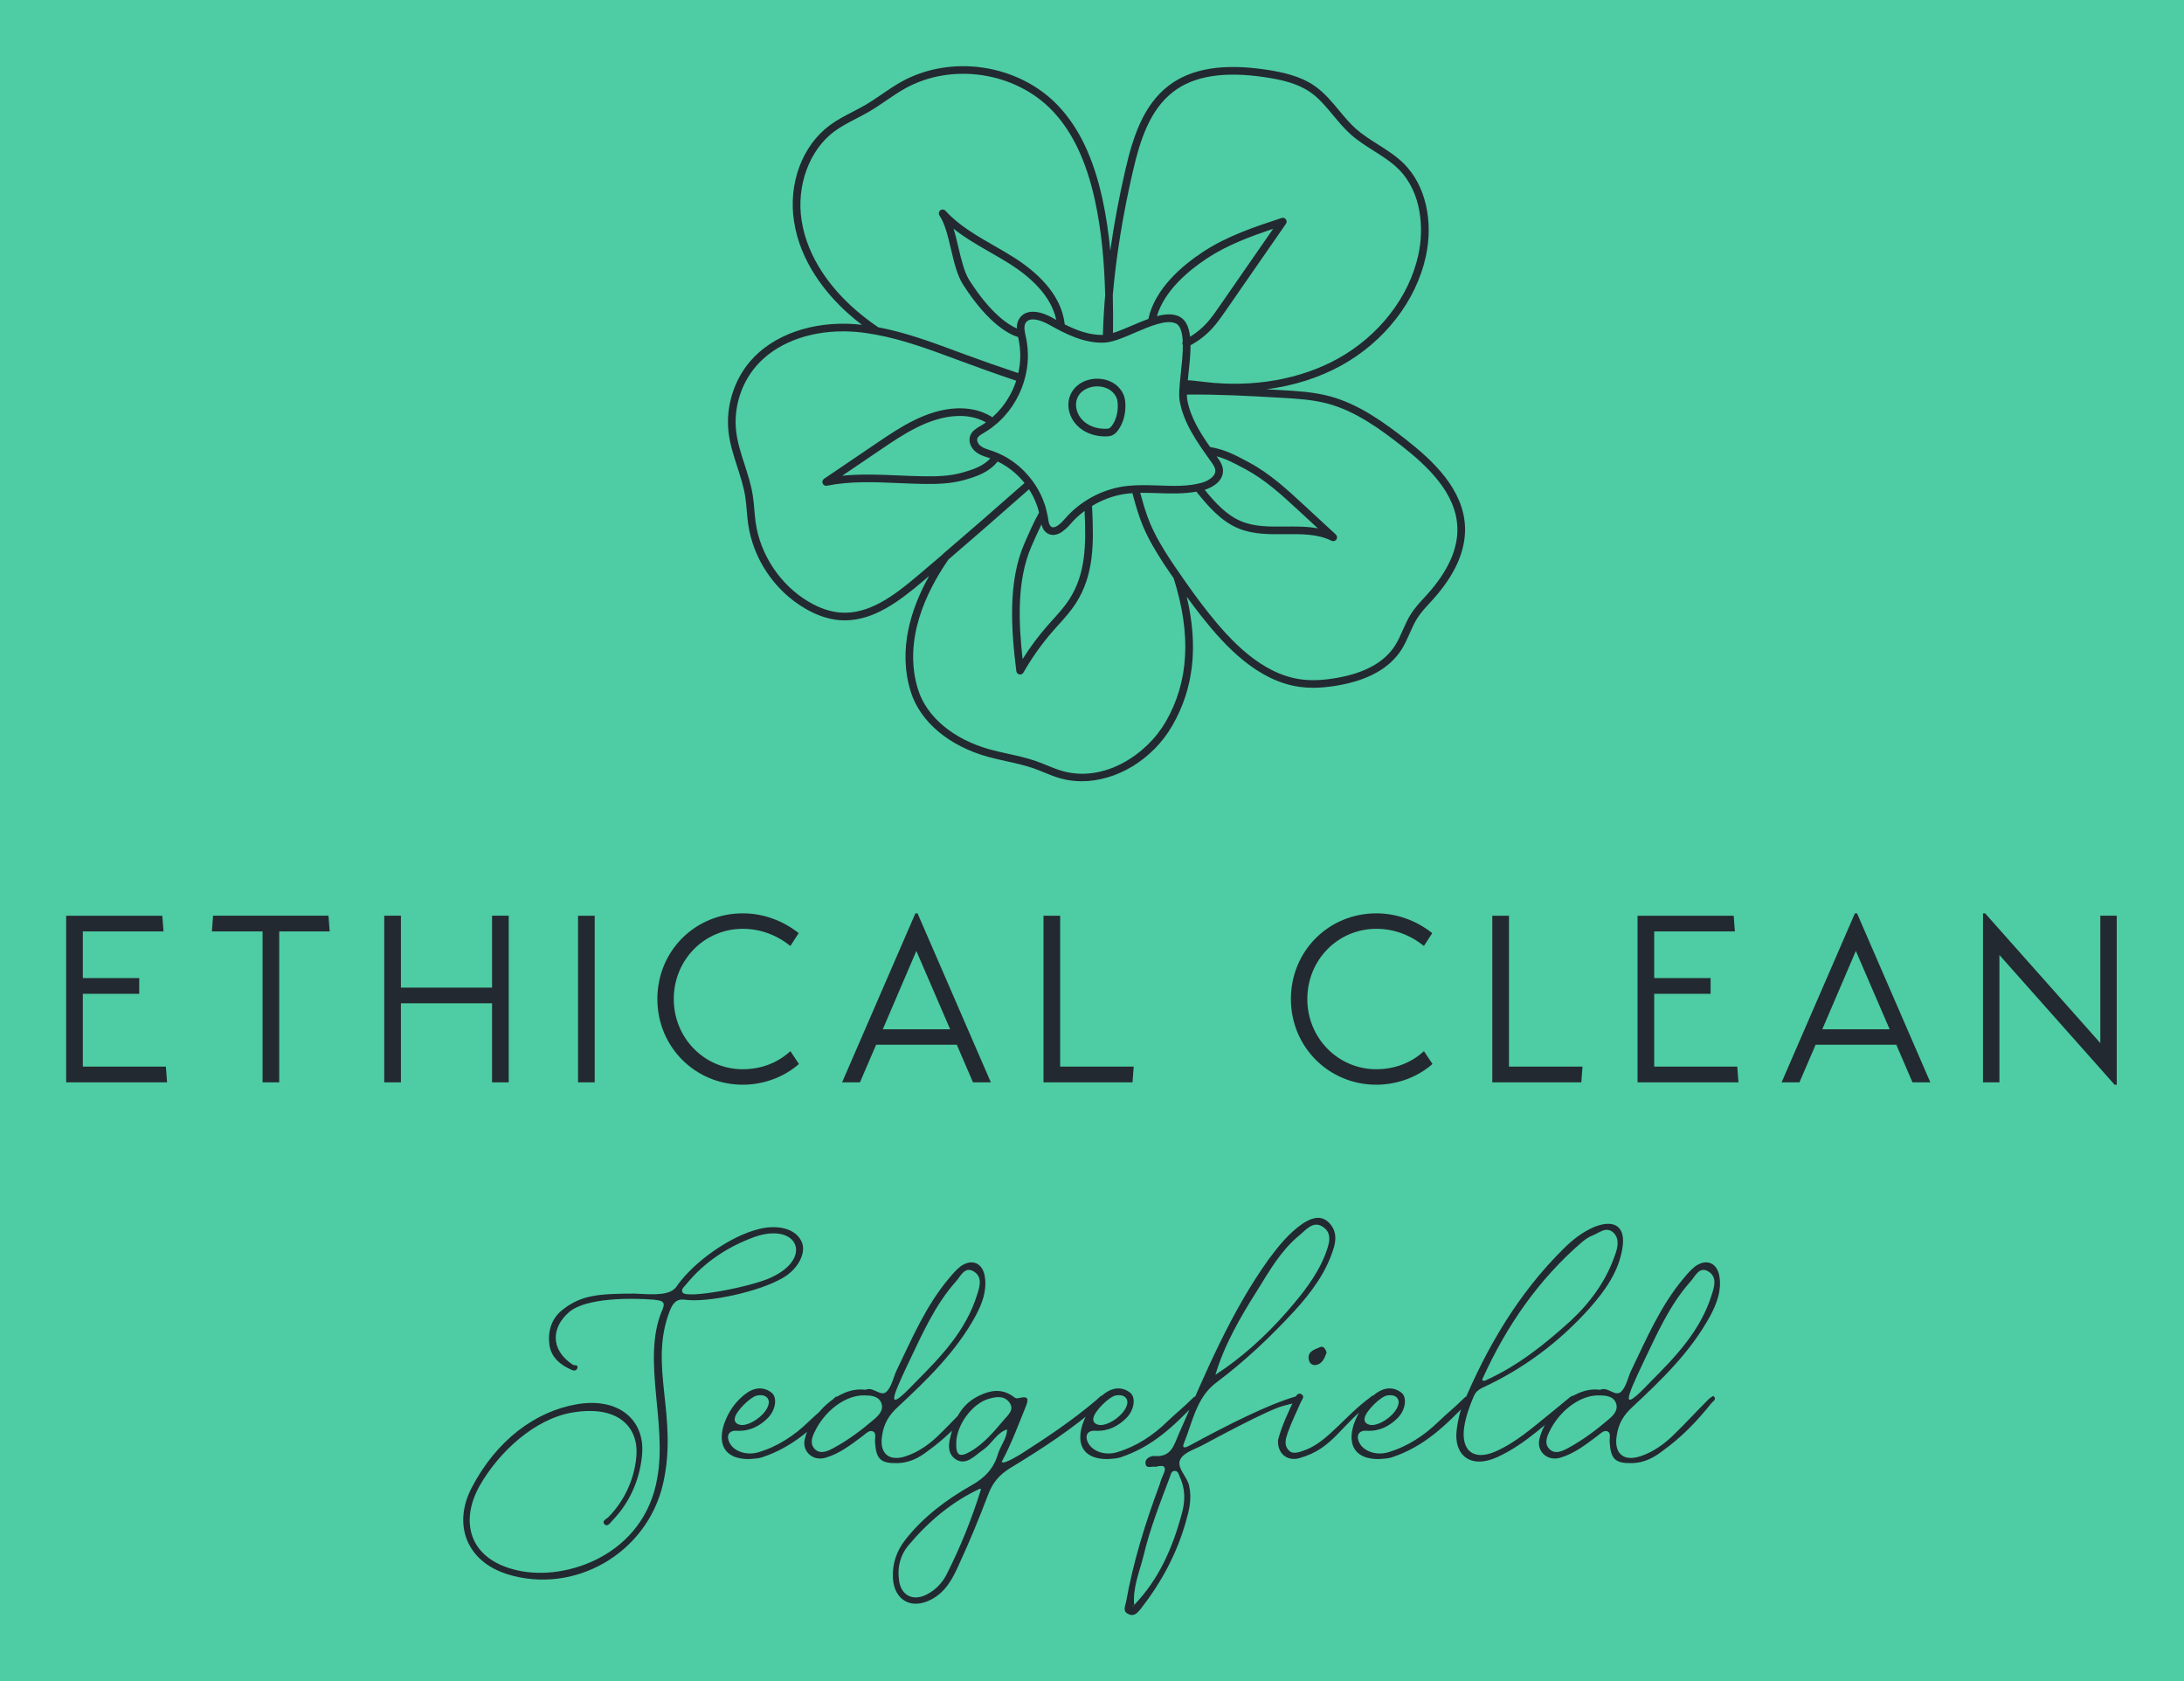 
        <svg xmlns="http://www.w3.org/2000/svg" xmlns:xlink="http://www.w3.org/1999/xlink" version="1.1" width="3193.548" 
        height="2458.065" viewBox="0 0 3193.548 2458.065">
			<rect fill="#4ecca3" width="3193.548" height="2458.065"/>
			<g transform="scale(9.677) translate(10, 10)">
				<defs id="SvgjsDefs1125"></defs><g id="SvgjsG1126" featureKey="symbolFeature-0" transform="matrix(1.155,0,0,1.155,97.939,-3.729)" fill="#232931"><g xmlns="http://www.w3.org/2000/svg"><path d="M90.534,52.107c-2.83-2.214-6.17-4.663-10-5.695c-2.078-0.56-4.21-0.684-6.271-0.803c-0.693-0.04-1.358-0.076-2.032-0.113   c3.536-0.461,6.874-1.505,9.784-3.11c5.659-3.119,9.796-8.448,11.064-14.254c1.025-4.687-0.057-9.327-2.823-12.11   c-1.029-1.034-2.263-1.814-3.455-2.568c-0.986-0.624-2.006-1.269-2.872-2.04c-0.797-0.71-1.506-1.564-2.191-2.392   c-0.95-1.145-1.933-2.329-3.198-3.209c-1.885-1.311-4.223-1.805-6.262-2.115C66.602,2.83,62.4,3.511,59.44,5.774   c-3.325,2.543-4.677,6.75-5.643,10.918c-0.847,3.656-1.508,7.212-1.998,10.657c-0.214-2.26-0.538-4.544-1.033-6.797   c-1.172-5.34-3.081-9.333-5.835-12.206C39.762,2.952,30.948,1.64,24.43,5.289c-0.872,0.489-1.702,1.057-2.504,1.605   c-0.699,0.478-1.422,0.973-2.157,1.402c-0.549,0.321-1.115,0.613-1.68,0.906c-1.008,0.521-2.051,1.062-2.993,1.761   c-3.619,2.689-5.448,7.646-4.66,12.629c0.843,5.338,4.21,9.374,6.886,11.82c0.629,0.574,1.302,1.124,1.997,1.657   c-0.289-0.032-0.576-0.073-0.866-0.095c-5.645-0.415-10.793,1.394-13.766,4.866c-2.144,2.502-3.201,5.952-2.829,9.229   c0.18,1.58,0.67,3.099,1.145,4.567c0.408,1.264,0.831,2.57,1.038,3.88c0.096,0.606,0.149,1.239,0.201,1.85   c0.048,0.565,0.096,1.132,0.175,1.693c0.647,4.578,3.41,8.717,7.391,11.072c1.567,0.927,3.119,1.454,4.612,1.566   c0.219,0.016,0.436,0.024,0.652,0.023c3.836,0,7.151-2.52,10.225-5.121c0.266-0.225,0.537-0.456,0.806-0.684   c-2.365,4.218-4.126,9.644-2.398,15.16c1.223,3.903,4.982,7.075,10.055,8.485c0.82,0.229,1.66,0.413,2.471,0.591   c1.194,0.263,2.429,0.534,3.586,0.944c0.444,0.157,0.88,0.336,1.317,0.514c0.667,0.272,1.356,0.555,2.072,0.762   c0.927,0.269,1.887,0.396,2.857,0.396c4.528,0,9.275-2.801,11.862-7.288c2.793-4.847,3.415-10.382,1.878-16.852   c0.653,0.89,1.309,1.778,1.989,2.636c3.056,3.859,7.27,8.388,12.781,9.158c0.572,0.08,1.161,0.12,1.779,0.12   c0.987,0,2.05-0.103,3.241-0.31c3.971-0.688,6.766-2.263,8.308-4.684c0.432-0.678,0.758-1.415,1.073-2.128   c0.314-0.711,0.611-1.382,1.003-1.996c0.449-0.705,1.01-1.313,1.603-1.959l0.404-0.442c2.913-3.227,4.335-6.421,4.228-9.496   C98.037,58.59,94.018,54.83,90.534,52.107z M65.824,54.414l-0.109-0.153c1.241,0.34,2.285,0.887,3.525,1.553l0.274,0.146   c2.586,1.384,4.797,3.427,6.934,5.402l2.517,2.325c-1.405-0.266-2.87-0.25-4.295-0.236c-2.049,0.018-3.978,0.038-5.729-0.687   c-1.973-0.816-3.472-2.506-4.786-4.12c1.205-0.376,2.486-1.255,2.387-2.625C66.494,55.362,66.108,54.814,65.824,54.414z    M64.785,54.679l0.223,0.313c0.288,0.407,0.511,0.747,0.536,1.1c0.057,0.778-0.917,1.4-1.846,1.649   c-1.771,0.476-3.596,0.409-5.529,0.338c-1.007-0.036-2.035-0.066-3.063-0.02c-0.019,0.001-0.037,0-0.056,0.001c0,0,0,0,0,0   c-0.015,0.001-0.027,0.002-0.042,0.003c-0.19,0.01-0.379,0.023-0.569,0.039c-0.328,0.026-0.635,0.057-0.913,0.099   c-0.003,0-0.006,0.001-0.01,0.001c-2.933,0.445-5.723,1.99-7.655,4.239c-0.552,0.641-1.308,1.339-1.782,1.031   c-0.287-0.188-0.359-0.687-0.438-1.225c-0.027-0.187-0.081-0.373-0.12-0.559c0-0.07-0.015-0.137-0.043-0.202   c-0.042-0.183-0.076-0.365-0.129-0.547c-0.072-0.25-0.167-0.492-0.257-0.736c-0.06-0.161-0.114-0.323-0.182-0.482   c-0.136-0.32-0.293-0.629-0.458-0.935c-0.038-0.07-0.074-0.141-0.114-0.21c-0.193-0.339-0.404-0.665-0.631-0.983   c-0.015-0.02-0.026-0.043-0.04-0.063c0,0-0.001,0-0.001-0.001c0,0,0,0,0,0c-0.023-0.031-0.048-0.06-0.071-0.091   c-0.271-0.365-0.563-0.712-0.876-1.042c-0.073-0.077-0.144-0.156-0.219-0.231c-0.173-0.173-0.347-0.341-0.531-0.502   c-0.236-0.208-0.479-0.403-0.729-0.589c-0.139-0.103-0.281-0.2-0.425-0.295c-0.31-0.208-0.627-0.403-0.953-0.576   c-0.076-0.04-0.155-0.074-0.232-0.112c-0.395-0.196-0.796-0.372-1.208-0.513l-0.328-0.107c-0.455-0.147-0.885-0.287-1.222-0.536   c-0.316-0.234-0.583-0.673-0.455-1.021c0.027-0.074,0.072-0.144,0.13-0.211c0.174-0.199,0.47-0.371,0.803-0.564   c0.297-0.173,0.582-0.364,0.86-0.563c0.062-0.045,0.121-0.093,0.182-0.139c0.22-0.166,0.434-0.338,0.641-0.52   c0.056-0.049,0.111-0.1,0.166-0.151c0.223-0.204,0.438-0.416,0.644-0.638c0.026-0.028,0.052-0.054,0.077-0.082   c1.573-1.723,2.616-3.92,2.971-6.225c0.002-0.014,0.004-0.027,0.006-0.041c0.127-0.846,0.161-1.705,0.093-2.56   c-0.006-0.079-0.013-0.158-0.021-0.237c-0.04-0.4-0.095-0.8-0.181-1.196l-0.04-0.178c-0.15-0.674-0.305-1.371-0.003-1.83   c0.075-0.114,0.172-0.194,0.276-0.26c0.022-0.014,0.043-0.028,0.066-0.04c0.106-0.055,0.221-0.093,0.346-0.112   c0.021-0.003,0.043-0.003,0.064-0.005c0.113-0.012,0.23-0.011,0.351-0.002c0.031,0.003,0.061,0.003,0.093,0.007   c0.139,0.017,0.28,0.043,0.42,0.079c0.026,0.007,0.051,0.015,0.077,0.022c0.121,0.034,0.241,0.072,0.356,0.114   c0.03,0.011,0.06,0.021,0.089,0.032c0.131,0.05,0.258,0.102,0.372,0.154c0.008,0.003,0.014,0.006,0.021,0.01   c0.11,0.05,0.208,0.098,0.293,0.142c0.017,0.009,0.035,0.018,0.051,0.026c0.078,0.041,0.147,0.078,0.191,0.102   c2.125,1.198,4.607,2.472,7.243,2.339h0c0,0,0,0,0,0c1.1-0.053,2.497-0.656,3.977-1.297c1.886-0.815,4.003-1.717,5.209-1.259   c0.053,0.02,0.114,0.028,0.163,0.053c0.278,0.145,0.474,0.425,0.613,0.791c0.162,0.427,0.243,0.974,0.27,1.589   c-0.063,0.133-0.073,0.289-0.003,0.431c0.003,0.006,0.01,0.009,0.014,0.015c0.006,1.161-0.136,2.483-0.259,3.613   c-0.052,0.476-0.097,0.921-0.136,1.348c-0.002,0.021-0.005,0.045-0.007,0.065c0,0.002,0.001,0.004,0.001,0.007   c-0.029,0.322-0.049,0.626-0.061,0.912c0,0.006-0.004,0.011-0.004,0.018c-0.003,0.083,0,0.141-0.002,0.217   c-0.004,0.159-0.008,0.32-0.004,0.464c0.007,0.247,0.023,0.466,0.055,0.649C61.386,49.896,63.115,52.327,64.785,54.679z    M46.444,72.964c-0.609,0.95-1.394,1.819-2.152,2.659c-0.249,0.275-0.498,0.551-0.741,0.83c-1.184,1.354-2.264,2.808-3.222,4.334   C39.774,75.82,39.6,70.384,41.471,66.09l0.049-0.113c0.354-0.812,0.828-1.896,1.28-2.814c0.113,0.438,0.303,0.867,0.73,1.146   c0.118,0.076,0.239,0.131,0.363,0.172c0.044,0.014,0.089,0.019,0.134,0.029c0.081,0.018,0.163,0.034,0.247,0.037   c0.019,0.001,0.037,0.008,0.056,0.008c0.027,0,0.056-0.013,0.083-0.014c0.117-0.007,0.237-0.027,0.359-0.062   c0.043-0.012,0.086-0.021,0.13-0.036c0.158-0.057,0.319-0.135,0.484-0.238c0.039-0.024,0.079-0.056,0.118-0.083   c0.136-0.092,0.274-0.2,0.414-0.323c0.051-0.045,0.103-0.09,0.155-0.139c0.179-0.168,0.359-0.351,0.545-0.567   c0.222-0.259,0.457-0.507,0.703-0.745c0.35-0.339,0.729-0.646,1.119-0.939C48.652,65.904,48.574,69.648,46.444,72.964z    M35.533,49.824c-0.247,0.175-0.5,0.342-0.762,0.494c-0.471,0.273-1.057,0.614-1.292,1.25c-0.314,0.853,0.193,1.723,0.797,2.17   c0.469,0.348,0.998,0.519,1.509,0.685l0.312,0.104c0,0,0,0,0,0c0.003,0.001,0.006,0.003,0.008,0.004   c-0.916,1.019-2.256,1.47-3.67,1.866c-1.641,0.461-3.361,0.502-4.97,0.48c-1.105-0.016-2.215-0.063-3.324-0.111   c-2.437-0.107-4.939-0.214-7.41,0.035l5.14-3.482c2.759-1.87,6.192-4.196,9.912-4.33c1.018-0.043,2.457,0.092,3.754,0.833   C35.536,49.822,35.534,49.823,35.533,49.824z M33.375,31.247c-0.674-1.054-1.062-2.701-1.437-4.295   c-0.195-0.83-0.394-1.675-0.638-2.463c1.488,1.188,3.157,2.146,4.786,3.08c0.868,0.499,1.736,0.997,2.576,1.528   c2.452,1.551,5.397,4.041,6.072,7.32c-0.144-0.08-0.29-0.159-0.432-0.239c-1.992-1.123-3.634-1.103-4.392,0.053   c-0.266,0.406-0.345,0.855-0.335,1.303C38.501,37.072,36.181,35.636,33.375,31.247z M61.189,36.209   c-0.1-0.079-0.208-0.15-0.325-0.211c-0.824-0.429-1.851-0.363-2.963-0.068c0.979-3.309,4.072-5.927,6.58-7.577   c2.635-1.735,5.643-2.848,8.626-3.849l-7.056,10.179c-0.514,0.741-1.044,1.508-1.656,2.175c-0.634,0.691-1.357,1.28-2.155,1.763   C62.125,37.579,61.824,36.713,61.189,36.209z M54.772,16.917c0.923-3.986,2.201-7.998,5.275-10.349   c2.732-2.089,6.685-2.705,12.08-1.883c2.021,0.308,4.129,0.757,5.842,1.947c1.153,0.803,2.05,1.884,2.999,3.027   c0.709,0.855,1.442,1.739,2.295,2.499c0.929,0.827,1.983,1.494,3.004,2.139c1.198,0.758,2.331,1.475,3.28,2.429   c3.024,3.042,3.303,7.776,2.556,11.192c-1.209,5.528-5.16,10.609-10.57,13.592c-4.895,2.698-11.043,3.771-17.315,3.033L63.853,44.5   c-0.626-0.076-1.268-0.153-1.912-0.193c0.029-0.283,0.061-0.575,0.093-0.873c0.134-1.233,0.273-2.53,0.267-3.703   c1.06-0.574,2.015-1.306,2.832-2.196c0.659-0.718,1.21-1.513,1.742-2.281l7.909-11.409c0.122-0.177,0.118-0.412-0.011-0.584   c-0.128-0.173-0.357-0.244-0.557-0.176c-3.5,1.155-7.119,2.35-10.285,4.434c-2.805,1.847-6.305,4.863-7.148,8.771   c-0.705,0.256-1.427,0.561-2.143,0.868c-0.892,0.383-1.742,0.743-2.486,0.97c0.02-1.59,0.018-3.252-0.024-4.962   C52.574,28.036,53.457,22.594,54.772,16.917z M17.995,34.675c-2.558-2.338-5.774-6.186-6.573-11.238   c-0.719-4.548,0.997-9.237,4.27-11.67c0.876-0.651,1.838-1.148,2.856-1.676c0.581-0.3,1.162-0.601,1.726-0.931   c0.766-0.448,1.503-0.952,2.217-1.44c0.785-0.536,1.596-1.091,2.429-1.558c6.134-3.437,14.425-2.198,19.291,2.875   c2.624,2.737,4.449,6.574,5.581,11.729c0.908,4.14,1.241,8.398,1.34,12.411c-0.151,1.774-0.25,3.511-0.297,5.208   c-1.74,0.033-3.407-0.581-4.998-1.383c-0.414-4.018-3.83-6.974-6.639-8.751c-0.852-0.539-1.732-1.044-2.613-1.55   c-2.261-1.297-4.599-2.639-6.343-4.558c-0.177-0.195-0.473-0.22-0.679-0.058s-0.252,0.455-0.106,0.673   c0.72,1.069,1.121,2.773,1.508,4.422c0.395,1.675,0.802,3.406,1.568,4.604c3.414,5.339,6.224,6.587,7.204,6.872   c0.012,0.056,0.024,0.114,0.037,0.168L39.811,39c0.07,0.324,0.12,0.655,0.156,0.988c0.008,0.069,0.012,0.139,0.018,0.209   c0.026,0.299,0.042,0.6,0.04,0.903c0,0.032,0.001,0.064,0,0.095c-0.01,0.724-0.094,1.456-0.257,2.182   c-2.398-0.795-4.775-1.628-7.074-2.477l-0.999-0.37c-3.318-1.231-6.725-2.486-10.247-3.146   C20.212,36.549,19.05,35.638,17.995,34.675z M26.65,69.838c-3.09,2.615-6.424,5.152-10.156,4.863   c-1.338-0.101-2.744-0.581-4.178-1.43C8.65,71.104,6.003,67.137,5.407,62.92c-0.077-0.543-0.123-1.09-0.169-1.637   c-0.053-0.629-0.108-1.279-0.21-1.922c-0.219-1.387-0.653-2.731-1.073-4.031c-0.459-1.422-0.935-2.892-1.104-4.373   c-0.341-3.005,0.628-6.169,2.595-8.465c2.497-2.917,6.679-4.577,11.39-4.577c0.508,0,1.022,0.019,1.542,0.059   c0.936,0.07,1.864,0.207,2.788,0.377c0.003,0.001,0.005,0.002,0.007,0.003c3.512,0.646,6.976,1.929,10.325,3.17l0.851,0.314   c1.953,0.722,4.5,1.65,7.145,2.536c-0.4,1.231-1.009,2.369-1.786,3.364c-0.044,0.056-0.089,0.11-0.134,0.165   c-0.143,0.176-0.292,0.347-0.446,0.514c-0.066,0.071-0.132,0.141-0.199,0.21c-0.144,0.147-0.293,0.288-0.445,0.426   c-0.038,0.034-0.075,0.068-0.113,0.102c-1.585-1.038-3.378-1.209-4.622-1.166c-4.007,0.145-7.572,2.561-10.437,4.502l-6.958,4.714   c-0.197,0.134-0.273,0.388-0.181,0.607c0.079,0.188,0.263,0.307,0.461,0.307c0.033,0,0.066-0.003,0.099-0.01   c3.053-0.618,6.264-0.479,9.366-0.344c1.12,0.048,2.238,0.097,3.354,0.112c1.688,0.021,3.491-0.021,5.254-0.518   c1.607-0.45,3.256-1.018,4.356-2.419c1.33,0.637,2.55,1.597,3.518,2.816c-0.026,0.023-0.051,0.045-0.077,0.068   c-3.79,3.343-7.246,6.351-10.535,9.164c-0.032,0.027-0.061,0.059-0.085,0.094c-0.002,0.003-0.003,0.005-0.005,0.008   C28.778,68.032,27.703,68.947,26.65,69.838z M59.751,69.717l0.341,0.491c2.333,7.375,1.994,13.517-1.036,18.773   c-2.48,4.305-8.083,8.021-13.573,6.431c-0.665-0.192-1.3-0.451-1.972-0.727c-0.451-0.184-0.902-0.368-1.361-0.531   c-1.215-0.431-2.481-0.708-3.705-0.978c-0.799-0.175-1.625-0.356-2.418-0.577c-4.745-1.319-8.248-4.243-9.369-7.821   c-2.008-6.409,1.03-12.77,3.97-17.015c3.15-2.701,6.516-5.635,10.176-8.87c0.124-0.109,0.24-0.211,0.365-0.321   c0.155,0.238,0.29,0.484,0.423,0.73c0.049,0.092,0.103,0.182,0.149,0.276c0.102,0.203,0.19,0.41,0.277,0.617   c0.084,0.203,0.162,0.409,0.232,0.618c0.052,0.153,0.105,0.306,0.149,0.461c0.033,0.119,0.052,0.242,0.081,0.363   c-0.613,1.049-1.365,2.769-1.875,3.94l-0.049,0.113c-2.151,4.938-1.735,11.199-1.045,16.672c0.027,0.214,0.188,0.386,0.398,0.428   c0.033,0.007,0.065,0.01,0.098,0.01c0.177,0,0.344-0.095,0.435-0.253c1.102-1.933,2.401-3.762,3.864-5.436   c0.24-0.275,0.485-0.547,0.73-0.818c0.786-0.87,1.598-1.77,2.252-2.788c2.384-3.715,2.381-7.793,2.128-12.739   c0-0.004-0.003-0.007-0.003-0.011c1.305-0.789,2.757-1.338,4.256-1.565c0.002,0,0.003,0,0.005-0.001   c0.306-0.047,0.617-0.075,0.929-0.1c0.033-0.002,0.061-0.006,0.094-0.008c0.026,0.099,0.055,0.203,0.082,0.304   c0.045,0.168,0.09,0.333,0.137,0.505c0.062,0.224,0.127,0.449,0.193,0.677c0.044,0.152,0.086,0.301,0.133,0.454   c0.074,0.244,0.155,0.488,0.236,0.734c0.044,0.133,0.084,0.265,0.13,0.397c0.13,0.375,0.269,0.748,0.42,1.116   c0.769,1.869,1.808,3.561,2.815,5.111C59.136,68.832,59.444,69.275,59.751,69.717z M93.24,72.356l-0.398,0.436   c-0.596,0.648-1.213,1.319-1.71,2.099c-0.432,0.678-0.758,1.415-1.073,2.128c-0.314,0.711-0.611,1.382-1.003,1.996   c-1.384,2.173-3.952,3.599-7.634,4.236c-1.835,0.316-3.332,0.376-4.712,0.184c-5.16-0.721-9.196-5.075-12.137-8.789   c-1.259-1.591-2.456-3.254-3.615-4.942c0,0,0,0,0-0.001l-0.011-0.016c-0.424-0.617-0.86-1.227-1.268-1.853   c-0.981-1.51-1.99-3.154-2.728-4.947c-0.24-0.583-0.445-1.186-0.635-1.786c-0.031-0.096-0.063-0.193-0.093-0.289   c-0.175-0.573-0.335-1.142-0.482-1.691c-0.007-0.028-0.015-0.055-0.022-0.083c0.799-0.013,1.614,0.016,2.408,0.044   c1.627,0.059,3.298,0.095,4.934-0.198c1.402,1.739,3.136,3.829,5.496,4.804c1.939,0.804,4.062,0.781,6.121,0.763   c2.186-0.026,4.252-0.042,6.07,0.858c0.07,0.035,0.146,0.052,0.222,0.052c0.16,0,0.315-0.077,0.412-0.217   c0.141-0.204,0.109-0.481-0.072-0.65l-4.184-3.866c-2.185-2.019-4.442-4.105-7.142-5.55l-0.273-0.146   c-1.581-0.847-2.952-1.577-4.852-1.883c-1.349-1.938-2.601-3.959-2.996-6.216c-0.028-0.158-0.038-0.355-0.042-0.566   c0-0.027-0.003-0.049-0.003-0.078c3.979-0.048,7.974,0.16,12.385,0.418c2.012,0.117,4.092,0.237,6.07,0.77   c3.648,0.984,6.891,3.364,9.645,5.518c3.312,2.591,7.134,6.145,7.291,10.671C97.309,66.371,95.973,69.328,93.24,72.356z"></path><path d="M49.384,44.167c-1.667,0.272-2.862,1.438-3.044,2.968c-0.148,1.245,0.413,2.553,1.465,3.412   c0.879,0.72,2.06,1.112,3.335,1.112c0.047,0,0.094-0.001,0.141-0.002c0.227-0.005,0.493-0.023,0.751-0.132   c0.376-0.157,0.629-0.46,0.787-0.674c0.663-0.9,1.004-2.109,0.96-3.402c-0.012-0.343-0.053-0.854-0.276-1.326   C52.702,44.438,50.857,43.926,49.384,44.167z M52.014,50.258c-0.088,0.118-0.221,0.283-0.368,0.346   c-0.104,0.042-0.246,0.051-0.387,0.054c-1.095,0.032-2.094-0.289-2.822-0.884c-0.777-0.636-1.211-1.626-1.104-2.521   c0.155-1.306,1.245-1.939,2.212-2.099c0.176-0.028,0.358-0.043,0.543-0.043c0.978,0,2.025,0.418,2.509,1.441   c0.112,0.234,0.168,0.521,0.181,0.931C52.816,48.553,52.543,49.538,52.014,50.258z"></path></g></g><g id="SvgjsG1127" featureKey="nameFeature-0" transform="matrix(0.899,0,0,0.899,-3.238,117.567)" fill="#232931"><path d="M20.36 37.36 l0.2 2.64 l-16.96 0 l0 -28 l16.16 0 l0.2 2.64 l-13.56 0 l0 7.84 l9.48 0 l0 2.64 l-9.48 0 l0 12.24 l13.96 0 z M47.892 14.64 l-8.48 0 l0 25.36 l-2.8 0 l0 -25.36 l-8.52 0 l0.2 -2.64 l19.4 0 z M75.184 12 l2.8 0 l0 28 l-2.8 0 l0 -13.28 l-15.32 0 l0 13.28 l-2.8 0 l0 -28 l2.8 0 l0 12.08 l15.32 0 l0 -12.08 z M89.636 40 l0 -28 l2.8 0 l0 28 l-2.8 0 z M102.968 26 c0 -8.08 6.36 -14.4 14.36 -14.4 c3.36 0 6.64 1.16 9.4 3.32 l-1.4 2.16 c-2.36 -1.88 -5.08 -2.88 -8 -2.88 c-6.48 0 -11.6 5.24 -11.6 11.8 s5.16 11.8 11.6 11.8 c3.08 0 5.88 -1.08 8 -3.04 l1.44 2.16 c-2.52 2.2 -5.92 3.48 -9.44 3.48 c-8 0 -14.36 -6.36 -14.36 -14.4 z M156.02 40 l-2.72 -6.32 l-13.56 0 l-2.72 6.32 l-3 0 l12.32 -28.4 l0.36 0 l12.32 28.4 l-3 0 z M140.86 31.08 l11.32 0 l-5.68 -13.16 z M170.672 37.36 l12.36 0 l-0.2 2.64 l-14.96 0 l0 -28 l2.8 0 l0 25.36 z M209.456 26 c0 -8.08 6.36 -14.4 14.36 -14.4 c3.36 0 6.64 1.16 9.4 3.32 l-1.4 2.16 c-2.36 -1.88 -5.08 -2.88 -8 -2.88 c-6.48 0 -11.6 5.24 -11.6 11.8 s5.16 11.8 11.6 11.8 c3.08 0 5.88 -1.08 8 -3.04 l1.44 2.16 c-2.52 2.2 -5.92 3.48 -9.44 3.48 c-8 0 -14.36 -6.36 -14.36 -14.4 z M246.108 37.36 l12.36 0 l-0.2 2.64 l-14.96 0 l0 -28 l2.8 0 l0 25.36 z M284.48 37.36 l0.2 2.64 l-16.96 0 l0 -28 l16.16 0 l0.2 2.64 l-13.56 0 l0 7.84 l9.48 0 l0 2.64 l-9.48 0 l0 12.24 l13.96 0 z M313.932 40 l-2.72 -6.32 l-13.56 0 l-2.72 6.32 l-3 0 l12.32 -28.4 l0.36 0 l12.32 28.4 l-3 0 z M298.772 31.08 l11.32 0 l-5.68 -13.16 z M345.504 12 l2.76 0 l0 28.4 l-0.36 0 l-19.36 -21.8 l0 21.4 l-2.76 0 l0 -28.4 l0.36 0 l19.36 21.8 l0 -21.4 z"></path></g><g id="SvgjsG1128" featureKey="sloganFeature-0" transform="matrix(2.546,0,0,2.546,69.164,159.784)" fill="#232931"><path d="M-1.02 26.72 c-2.42 -0.78 -3.18 -2.96 -2.1 -5.08 c1.48 -2.86 3.8 -4.58 6.3 -5 c2.44 -0.4 3.98 0.92 3.84 2.92 c-0.1 1.34 -0.62 2.8 -1.76 3.98 c-0.12 0.12 -0.28 0.4 -0.46 0.24 c-0.22 -0.2 0.1 -0.32 0.22 -0.44 c1 -1.02 1.56 -2.34 1.66 -3.66 c0.12 -1.6 -1 -3.02 -3.82 -2.54 c-2.22 0.38 -4.32 2.32 -5.46 4.3 c-1.22 2.12 -0.7 4.4 2.2 5.06 c2.9 0.68 7.56 -0.92 8.32 -5.5 c0.58 -3.24 -0.9 -6.96 0.24 -9.82 c0.26 -0.56 0.18 -0.68 -0.46 -0.74 c-1.24 -0.1 -4 -0.14 -5.02 0.74 s-1.16 2.2 0.22 3.12 c0.1 0.06 0.32 -0.02 0.28 0.18 c-0.06 0.22 -0.26 0.18 -0.4 0.1 c-0.62 -0.28 -1.14 -0.7 -1.26 -1.42 c-0.12 -0.86 0.12 -1.62 0.8 -2.14 c1.08 -0.84 2.06 -0.94 4.26 -0.94 c1.16 0.06 2.16 0.14 2.52 -0.48 c0.98 -1.38 3.12 -2.94 4.88 -3.36 c1.06 -0.26 2.18 -0.04 2.52 0.8 c0.26 0.62 -0.22 1.58 -1.12 2.1 c-1.38 0.82 -4.46 1.5 -5.86 1.3 c-0.5 -0.06 -0.7 0.26 -0.86 0.66 c-1.28 3.26 0.52 6.22 -0.4 10.26 c-0.96 4.16 -5.3 6.62 -9.28 5.36 z M9.42 10.02 c0.24 0.38 4.04 -0.32 5.26 -0.9 c2.52 -1.16 1.56 -3.3 -1 -2.4 c-1.58 0.58 -2.96 1.48 -4.04 2.8 c-0.1 0.14 -0.34 0.28 -0.22 0.5 z M13.34 19.9 c-1.32 0 -1.86 -0.76 -1.48 -2.02 c0.26 -0.78 0.7 -1.42 1.36 -1.9 c0.48 -0.34 1.02 -0.38 1.48 -0.02 c0.36 0.28 0.24 1.04 -0.22 1.5 c-0.5 0.5 -1.1 0.8 -1.84 0.76 c-0.48 -0.04 -0.66 0.3 -0.42 0.74 c0.26 0.48 0.98 0.74 1.68 0.54 c1.16 -0.34 2.16 -1 3.02 -1.84 c0.52 -0.5 0.94 -0.82 1.46 -1.34 c0.08 -0.08 0.2 -0.22 0.32 -0.06 c0.06 0.08 0.02 0.18 -0.04 0.26 c-1.36 1.4 -2.6 2.64 -4.54 3.28 c-0.26 0.08 -0.52 0.08 -0.78 0.1 z M12.74 17.84 c0.52 0.24 1.78 -0.62 1.8 -1.32 c-0.02 -0.3 -0.26 -0.46 -0.66 -0.4 c-0.4 0.04 -1.3 0.94 -1.36 1.34 c-0.04 0.2 0.06 0.32 0.22 0.38 z M22.18 20.14 c-1 0.02 -1.28 -0.22 -1.34 -1.26 c-0.02 -0.2 0.1 -0.52 -0.12 -0.62 s-0.42 0.12 -0.6 0.26 c-0.7 0.52 -1.38 1.06 -2.22 1.3 c-0.72 0.22 -1.38 -0.34 -1.24 -1.06 c0.3 -1.46 1.98 -3.14 3.52 -2.98 c-0.02 0 0.1 0.02 0.18 -0.02 c0.44 -0.12 0.86 0.5 1.2 0.1 c0.28 -0.32 0.36 -0.78 0.54 -1.18 c0.92 -1.9 1.74 -3.86 3.14 -5.52 c0.2 -0.24 0.42 -0.5 0.68 -0.7 c0.68 -0.48 1.32 -0.2 1.44 0.64 c0.12 0.82 -0.16 1.56 -0.54 2.28 c-1.16 2.14 -2.88 3.8 -4.64 5.44 c-0.52 0.48 -0.82 0.98 -0.92 1.68 c-0.18 1.06 0.4 1.58 1.44 1.22 c0.76 -0.26 1.42 -0.74 1.98 -1.3 c0.76 -0.74 1.26 -1.3 2.02 -2.06 c0.08 -0.08 0.28 -0.22 0.3 -0.2 c0.22 0.18 -0.02 0.3 -0.1 0.4 c-0.94 1.16 -1.76 2.02 -2.98 2.9 c-0.5 0.38 -1.06 0.66 -1.74 0.68 z M23.22 15.36 c1.52 -1.52 3.02 -3.08 3.68 -5.22 c0.16 -0.48 0.32 -1.04 -0.18 -1.36 c-0.56 -0.36 -0.8 0.28 -1.08 0.58 c-1.28 1.44 -2.02 3.18 -2.84 4.88 c-0.96 2.04 -1.38 3.02 0.42 1.12 z M17.24 19.28 c0.34 0.38 0.82 0.14 1.18 -0.06 c0.84 -0.46 1.62 -1.04 2.34 -1.66 c0.34 -0.28 0.62 -0.6 0.44 -1.02 c-0.18 -0.4 -0.64 -0.42 -1.04 -0.42 c-1.02 0 -2.16 0.8 -2.8 1.96 c-0.2 0.38 -0.44 0.84 -0.12 1.2 z M34.42 16.18 c0.22 0.22 -0.06 0.34 -0.18 0.46 c-1.72 1.5 -3.48 2.64 -5.42 3.82 c-0.6 0.38 -0.98 0.82 -1.24 1.48 c-0.54 1.42 -1.12 2.84 -1.76 4.22 c-0.36 0.8 -0.76 1.6 -1.62 2.06 c-1.18 0.64 -2.22 0.08 -2.3 -1.26 c-0.04 -0.86 0.22 -1.62 0.76 -2.3 c1.06 -1.34 2.42 -2.36 3.9 -3.2 c0.8 -0.44 1.34 -1.02 1.58 -1.88 c0.16 -0.5 0.52 -0.9 0.54 -1.44 c-0.62 0.2 -0.88 0.82 -1.38 1.18 c-0.52 0.34 -1.06 1.04 -1.72 0.56 c-0.58 -0.44 -0.3 -1.2 -0.12 -1.84 c0.26 -0.86 0.76 -1.54 1.6 -1.92 c0.62 -0.3 1.26 -0.4 1.88 0 c0.14 0.08 0.22 0.22 0.44 0.16 c0.48 -0.12 0.6 -0.02 0.44 0.42 c-0.46 1.14 -0.88 2.28 -1.46 3.36 c0 0.02 0.04 0.04 0.08 0.04 c0.22 0.02 1.02 -0.48 1.06 -0.5 c1.62 -1.04 3.06 -2 4.52 -3.24 c0.12 -0.1 0.26 -0.32 0.4 -0.18 z M26.48 19.46 c0.82 -0.46 1.42 -1.2 2.02 -1.9 c0.24 -0.28 0.64 -0.6 0.3 -1.04 c-0.32 -0.4 -0.78 -0.32 -1.2 -0.2 c-1 0.28 -1.94 1.58 -1.94 2.64 c-0.02 0.72 0.2 0.86 0.82 0.5 z M25.08 26.76 c0.82 -1.62 1.5 -3.3 2.04 -5.04 c0 -0.02 0 -0.08 -0.06 -0.06 c-1.68 0.78 -3.06 1.96 -4.24 3.36 c-0.48 0.58 -0.66 1.28 -0.56 2.04 c0.1 0.92 0.82 1.3 1.64 0.88 c0.52 -0.26 0.92 -0.68 1.18 -1.18 z M34.62 19.9 c-1.32 0 -1.86 -0.76 -1.48 -2.02 c0.26 -0.78 0.7 -1.42 1.36 -1.9 c0.48 -0.34 1.02 -0.38 1.48 -0.02 c0.36 0.28 0.24 1.04 -0.22 1.5 c-0.5 0.5 -1.1 0.8 -1.84 0.76 c-0.48 -0.04 -0.66 0.3 -0.42 0.74 c0.26 0.48 0.98 0.74 1.68 0.54 c1.16 -0.34 2.16 -1 3.02 -1.84 c0.52 -0.5 0.94 -0.82 1.46 -1.34 c0.08 -0.08 0.2 -0.22 0.32 -0.06 c0.06 0.08 0.02 0.18 -0.04 0.26 c-1.36 1.4 -2.6 2.64 -4.54 3.28 c-0.26 0.08 -0.52 0.08 -0.78 0.1 z M34.02 17.84 c0.52 0.24 1.78 -0.62 1.8 -1.32 c-0.02 -0.3 -0.26 -0.46 -0.66 -0.4 c-0.4 0.04 -1.3 0.94 -1.36 1.34 c-0.04 0.2 0.06 0.32 0.22 0.38 z M41.12 15.34 c-1.2 0.88 -1.42 2.32 -1.94 3.6 c-0.18 0.42 0.18 0.24 0.36 0.14 c2.36 -1.28 4.64 -2.42 6.28 -2.9 c0.1 -0.02 0.28 -0.04 0.3 0.14 c0.02 0.1 -0.08 0.14 -0.18 0.18 c-0.28 0.1 -0.58 0.16 -0.86 0.24 c-0.9 0.22 -4.32 2.08 -4.66 2.26 c-0.54 0.3 -1.14 0.46 -1.4 0.82 c-0.4 0.52 0.34 1.08 0.46 1.66 c0.18 0.78 0 1.48 -0.2 2.16 c-0.52 1.84 -1.42 3.54 -2.62 5.08 c-0.02 0.04 -0.04 0.06 -0.06 0.08 c-0.2 0.24 -0.4 0.48 -0.76 0.28 c-0.3 -0.16 -0.16 -0.44 -0.1 -0.7 c0.42 -2.38 1.14 -4.68 1.98 -6.94 c0.06 -0.2 0.12 -0.38 0.2 -0.56 c0.24 -0.48 0.14 -0.68 -0.42 -0.52 c-0.2 -0.06 -0.54 0.14 -0.6 -0.16 c-0.08 -0.34 0.32 -0.5 0.52 -0.48 c1.04 0.08 1.16 -0.68 1.48 -1.38 c1.56 -3.56 3.04 -7.14 5.32 -10.32 c0.58 -0.78 1.18 -1.52 1.98 -2.08 c0.46 -0.3 1 -0.54 1.48 -0.16 c0.46 0.38 0.58 0.92 0.4 1.54 c-0.44 1.48 -1.32 2.66 -2.34 3.78 c-1.42 1.54 -2.94 2.98 -4.62 4.24 z M45.98 6.66 c-1.06 0.88 -1.74 2.08 -2.46 3.24 c-1 1.58 -1.94 3.2 -2.48 5 c1.6 -1.04 3 -2.32 4.26 -3.76 c0.9 -1.04 1.76 -2.1 2.26 -3.38 c0.2 -0.54 0.48 -1.24 -0.14 -1.64 c-0.58 -0.4 -1.02 0.2 -1.44 0.54 z M38.92 20.94 c-0.06 -0.12 -0.08 -0.34 -0.3 -0.34 c-0.22 0.02 -0.22 0.22 -0.28 0.36 c-0.58 1.54 -1.18 3.06 -1.56 4.66 c-0.24 0.96 -0.66 1.92 -0.56 2.94 c1.46 -1.52 2.28 -3.38 2.82 -5.4 c0.22 -0.76 0.22 -1.5 -0.12 -2.22 z M36.18 28.6 c-0.04 -0.02 -0.06 0 -0.02 0.04 c0.02 -0.02 0.02 -0.04 0.02 -0.04 z M46.98 14.32 c-0.22 0.02 -0.36 -0.12 -0.4 -0.34 c-0.08 -0.5 0.38 -0.58 0.66 -0.72 c0.2 -0.1 0.34 0.1 0.4 0.32 c-0.12 0.32 -0.24 0.68 -0.66 0.74 z M46.04 19.84 c-0.74 0.22 -1.34 -0.28 -1.28 -1.08 c0.22 -0.84 0.62 -1.68 1.02 -2.52 c0.08 -0.16 0.22 -0.3 0.38 -0.18 c0.2 0.14 0.02 0.3 -0.04 0.44 c-0.26 0.6 -0.56 1.2 -0.78 1.82 c-0.12 0.36 -0.28 0.78 0.12 1.12 c0.26 0.2 0.7 0 1.02 -0.12 c1.26 -0.52 2.26 -1.98 3.72 -3.06 c0.1 -0.06 0.18 -0.22 0.3 -0.06 c0.1 0.12 -0.02 0.22 -0.12 0.28 c-1.94 1.4 -2.3 2.78 -4.34 3.36 z M50.72 19.9 c-1.32 0 -1.86 -0.76 -1.48 -2.02 c0.26 -0.78 0.7 -1.42 1.36 -1.9 c0.48 -0.34 1.02 -0.38 1.48 -0.02 c0.36 0.28 0.24 1.04 -0.22 1.5 c-0.5 0.5 -1.1 0.8 -1.84 0.76 c-0.48 -0.04 -0.66 0.3 -0.42 0.74 c0.26 0.48 0.98 0.74 1.68 0.54 c1.16 -0.34 2.16 -1 3.02 -1.84 c0.52 -0.5 0.94 -0.82 1.46 -1.34 c0.08 -0.08 0.2 -0.22 0.32 -0.06 c0.06 0.08 0.02 0.18 -0.04 0.26 c-1.36 1.4 -2.6 2.64 -4.54 3.28 c-0.26 0.08 -0.52 0.08 -0.78 0.1 z M50.12 17.84 c0.52 0.24 1.78 -0.62 1.8 -1.32 c-0.02 -0.3 -0.26 -0.46 -0.66 -0.4 c-0.4 0.04 -1.3 0.94 -1.36 1.34 c-0.04 0.2 0.06 0.32 0.22 0.38 z M57.78 19.78 c-1.62 0.74 -2.6 -0.14 -2.42 -1.6 c0.06 -0.48 0.16 -1.02 0.36 -1.5 c1.44 -3.44 3.3 -6.6 5.96 -9.24 c0.54 -0.54 1.14 -1.02 1.86 -1.32 c1.2 -0.48 1.86 0 1.66 1.24 c-0.22 1.44 -1.06 2.58 -1.98 3.62 c-1.8 2 -3.92 3.58 -6.36 4.7 c-0.24 0.12 -0.38 0.26 -0.48 0.48 c-0.26 0.6 -0.48 1.22 -0.58 1.88 c-0.18 1.38 0.58 1.96 1.84 1.42 c1.24 -0.54 2.24 -1.44 3.26 -2.26 l1.22 -1 c0.06 -0.04 0.22 -0.1 0.26 -0.06 c0.16 0.12 0.04 0.24 -0.06 0.32 c-1.52 1.16 -2.76 2.5 -4.54 3.32 z M57.1 15.22 c1.9 -0.86 3.5 -2.14 5.02 -3.52 c1.16 -1.08 2.12 -2.38 2.64 -3.92 c0.16 -0.42 0.28 -0.96 -0.1 -1.32 c-0.44 -0.4 -0.86 0.04 -1.26 0.18 c-0.22 0.08 -0.42 0.24 -0.6 0.38 c-2.58 2.22 -4.48 4.98 -5.88 8.06 c-0.1 0.16 0.02 0.22 0.18 0.14 z M65.78 20.14 c-1 0.02 -1.28 -0.22 -1.34 -1.26 c-0.02 -0.2 0.1 -0.52 -0.12 -0.62 s-0.42 0.12 -0.6 0.26 c-0.7 0.52 -1.38 1.06 -2.22 1.3 c-0.72 0.22 -1.38 -0.34 -1.24 -1.06 c0.3 -1.46 1.98 -3.14 3.52 -2.98 c-0.02 0 0.1 0.02 0.18 -0.02 c0.44 -0.12 0.86 0.5 1.2 0.1 c0.28 -0.32 0.36 -0.78 0.54 -1.18 c0.92 -1.9 1.74 -3.86 3.14 -5.52 c0.2 -0.24 0.42 -0.5 0.68 -0.7 c0.68 -0.48 1.32 -0.2 1.44 0.64 c0.12 0.82 -0.16 1.56 -0.54 2.28 c-1.16 2.14 -2.88 3.8 -4.64 5.44 c-0.52 0.48 -0.82 0.98 -0.92 1.68 c-0.18 1.06 0.4 1.58 1.44 1.22 c0.76 -0.26 1.42 -0.74 1.98 -1.3 c0.76 -0.74 1.26 -1.3 2.02 -2.06 c0.08 -0.08 0.28 -0.22 0.3 -0.2 c0.22 0.18 -0.02 0.3 -0.1 0.4 c-0.94 1.16 -1.76 2.02 -2.98 2.9 c-0.5 0.38 -1.06 0.66 -1.74 0.68 z M66.82 15.36 c1.52 -1.52 3.02 -3.08 3.68 -5.22 c0.16 -0.48 0.32 -1.04 -0.18 -1.36 c-0.56 -0.36 -0.8 0.28 -1.08 0.58 c-1.28 1.44 -2.02 3.18 -2.84 4.88 c-0.96 2.04 -1.38 3.02 0.42 1.12 z M60.84 19.28 c0.34 0.38 0.82 0.14 1.18 -0.06 c0.84 -0.46 1.62 -1.04 2.34 -1.66 c0.34 -0.28 0.62 -0.6 0.44 -1.02 c-0.18 -0.4 -0.64 -0.42 -1.04 -0.42 c-1.02 0 -2.16 0.8 -2.8 1.96 c-0.2 0.38 -0.44 0.84 -0.12 1.2 z"></path></g>
			</g>
		</svg>
	